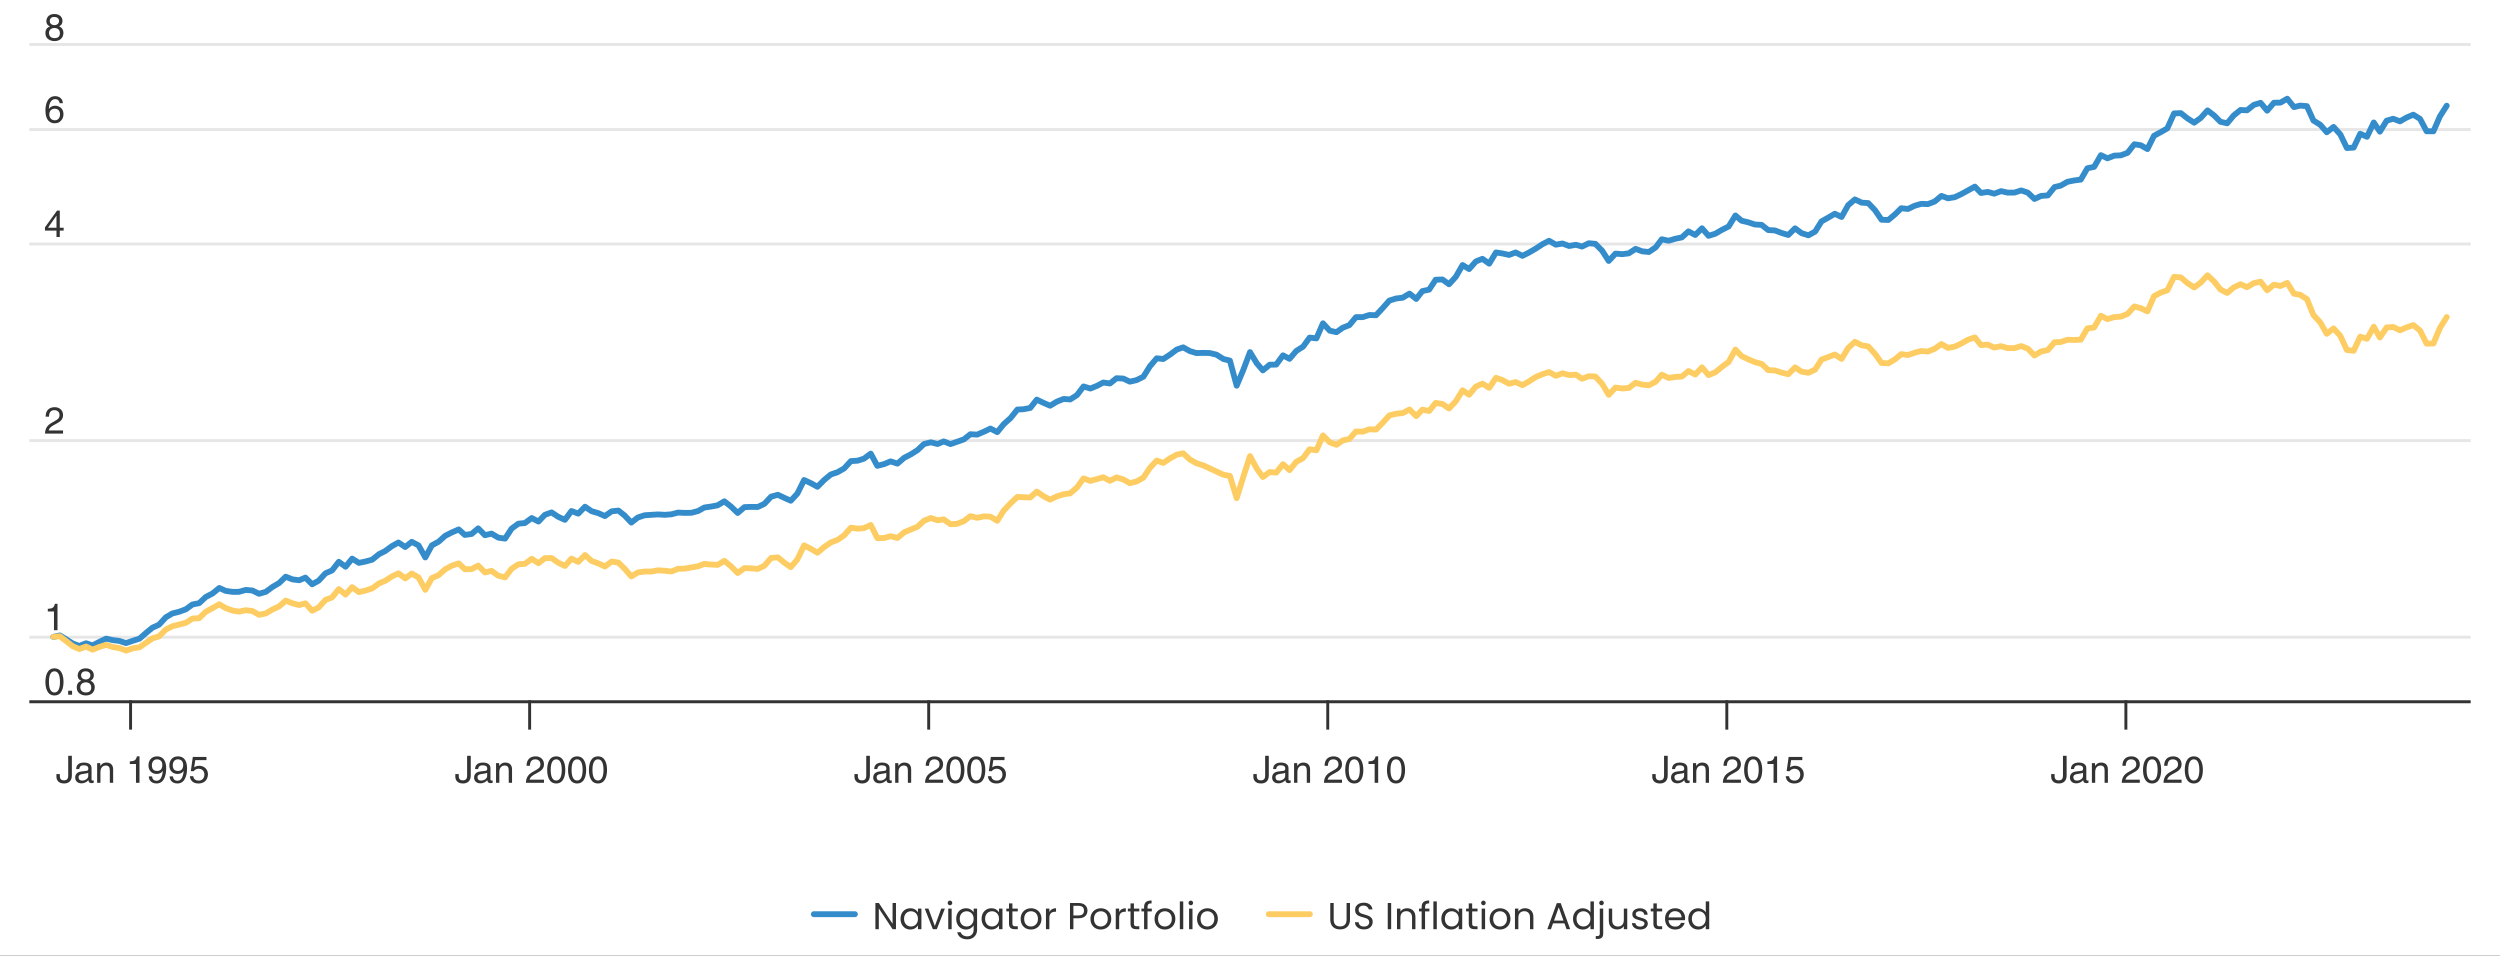 <svg width="1470" height="562" viewBox="0 0 1470 562" fill="none" xmlns="http://www.w3.org/2000/svg">
<rect x="0" y="0" width="1470" height="562" fill="#808080" stroke="none"/>
<g clip-path="url(#clip0_1108_15520)">
<path d="M1470 -42H0V561.873H1470V-42Z" fill="white"/>
<path d="M17.253 412.631H1452.75" stroke="#E6E6E6" stroke-width="1.725"/>
<path d="M17.253 374.674H1452.75" stroke="#E6E6E6" stroke-width="1.725"/>
<path d="M17.253 259.074H1452.75" stroke="#E6E6E6" stroke-width="1.725"/>
<path d="M17.253 143.477H1452.75" stroke="#E6E6E6" stroke-width="1.725"/>
<path d="M17.253 76.188H1452.75" stroke="#E6E6E6" stroke-width="1.725"/>
<path d="M17.253 26.152H1452.75" stroke="#E6E6E6" stroke-width="1.725"/>
<path d="M76.778 411.767V429.021" stroke="#333333" stroke-width="1.725"/>
<path d="M311.426 411.767V429.021" stroke="#333333" stroke-width="1.725"/>
<path d="M546.074 411.767V429.021" stroke="#333333" stroke-width="1.725"/>
<path d="M780.722 411.767V429.021" stroke="#333333" stroke-width="1.725"/>
<path d="M1015.37 411.767V429.021" stroke="#333333" stroke-width="1.725"/>
<path d="M1250.02 411.767V429.021" stroke="#333333" stroke-width="1.725"/>
<path d="M17.253 412.631H1452.75" stroke="#333333" stroke-width="1.725"/>
<mask id="mask0_1108_15520" style="mask-type:luminance" maskUnits="userSpaceOnUse" x="17" y="27" width="1436" height="385">
<path d="M1452.75 27.014H17.253V411.767H1452.75V27.014Z" fill="white"/>
</mask>
<g mask="url(#mask0_1108_15520)">
<path d="M31.327 374.48L35.18 373.636L38.777 375.831L42.759 378.379L46.613 379.813L50.595 378.238L54.448 379.502L58.431 377.431L62.413 375.523L66.266 376.374L70.248 376.873L74.102 378.141L78.084 376.785L82.066 375.512L85.663 372.337L89.645 369.067L93.499 367.338L97.481 362.999L101.334 360.724L105.316 359.721L109.298 358.244L113.152 355.446L117.134 354.644L120.988 351.027L124.97 348.967L128.952 345.727L132.677 347.431L136.659 348.012L140.513 347.994L144.495 346.88L148.349 347.207L152.331 349.136L156.313 347.994L160.166 345.168L164.148 342.799L168.002 339.099L171.984 340.687L175.966 341.18L179.563 339.629L183.545 343.562L187.399 341.42L191.381 337.106L195.234 335.441L199.217 330.339L203.199 333.24L207.052 328.483L211.034 330.963L214.888 330.172L218.87 329.092L222.852 325.852L226.449 324.046L230.431 321.139L234.285 318.99L238.267 321.656L242.12 318.595L246.102 320.697L250.084 327.772L253.938 320.67L257.92 318.506L261.774 315.063L265.756 313.036L269.738 311.313L273.335 314.546L277.317 313.962L281.17 310.679L285.152 314.7L289.006 313.768L292.988 316.136L296.97 316.702L300.824 310.836L304.806 307.922L308.66 307.543L312.642 304.608L316.624 306.674L320.349 302.732L324.331 301.29L328.185 303.865L332.167 305.661L336.02 300.475L340.003 302.012L343.985 297.956L347.838 300.571L351.82 301.738L355.674 303.448L359.656 300.65L363.638 300.222L367.235 303.074L371.217 307.276L375.071 304.286L379.053 302.979L382.906 302.725L386.888 302.477L390.87 302.716L394.724 302.418L398.706 301.387L402.56 301.587L406.542 301.524L410.524 300.456L414.121 298.429L418.103 297.854L421.956 297.125L425.938 294.768L429.792 297.826L433.774 301.622L437.756 298.186L441.61 298.055L445.592 298.102L449.446 296.256L453.428 292.023L457.41 290.941L461.007 292.654L464.989 294.425L468.842 290.233L472.824 282.261L476.678 284.042L480.66 286.22L484.642 282.2L488.496 279.007L492.478 277.654L496.331 275.462L500.314 271.127L504.296 270.885L508.021 269.686L512.003 266.737L515.857 273.91L519.839 272.891L523.692 271.288L527.674 272.604L531.656 269.185L535.51 267.204L539.492 264.688L543.346 261.038L547.328 260.082L551.31 261.078L554.907 259.547L558.889 261.11L562.742 259.773L566.724 258.37L570.578 255.329L574.56 255.552L578.542 253.842L582.396 251.988L586.378 254.09L590.232 249.364L594.214 245.813L598.196 240.81L601.793 240.631L605.775 239.874L609.628 234.986L613.61 236.892L617.464 238.558L621.446 236.155L625.428 234.572L629.282 234.876L633.264 232.323L637.117 227.231L641.099 228.462L645.082 226.854L648.678 224.923L652.66 225.478L656.514 222.401L660.496 222.587L664.35 224.423L668.332 223.498L672.314 221.512L676.168 215.348L680.15 210.683L684.003 211.095L687.985 208.492L691.967 205.526L695.693 204.237L699.675 206.454L703.528 207.601L707.51 207.492L711.364 207.591L715.346 208.565L719.328 211.099L723.182 212.032L727.164 226.789L731.018 217.624L735 207.052L738.982 213.606L742.578 217.782L746.561 214.457L750.414 214.379L754.396 208.937L758.25 210.99L762.232 206.348L766.214 203.822L770.068 198.5L774.05 198.963L777.903 190.103L781.885 194.428L785.868 195.321L789.464 192.745L793.446 191.17L797.3 186.493L801.282 186.467L805.136 185.232L809.118 185.35L813.1 181.063L816.954 176.726L820.936 175.509L824.789 175.053L828.771 172.645L832.753 175.771L836.35 171.157L840.332 170.309L844.186 164.48L848.168 164.343L852.022 167.146L856.004 162.778L859.986 155.849L863.839 158.201L867.821 153.732L871.675 152.182L875.657 155.036L879.639 148.437L883.364 149.014L887.347 149.906L891.2 148.438L895.182 150.431L899.036 148.5L903.018 146.187L907 143.577L910.854 141.576L914.836 143.87L918.689 143.174L922.671 144.655L926.654 143.936L930.25 144.982L934.232 143.028L938.086 143.392L942.068 147.418L945.922 153.443L949.904 149.13L953.886 149.448L957.74 148.96L961.722 146.339L965.575 147.779L969.557 148.174L973.539 145.459L977.136 140.689L981.118 141.562L984.972 140.423L988.954 139.579L992.808 136.051L996.79 138.166L1000.77 134.222L1004.63 138.657L1008.61 137.425L1012.46 135.167L1016.44 133.166L1020.43 126.714L1024.02 129.786L1028 130.714L1031.86 132.009L1035.84 132.227L1039.69 135.269L1043.68 135.494L1047.66 137.012L1051.51 138.166L1055.49 134.256L1059.35 137.108L1063.33 138.355L1067.31 136.163L1071.04 130.181L1075.02 127.96L1078.87 125.687L1082.85 127.575L1086.71 120.645L1090.69 117.267L1094.67 119.162L1098.53 119.416L1102.51 123.597L1106.36 129.208L1110.34 129.35L1114.33 125.987L1117.92 122.434L1121.9 122.873L1125.76 121.008L1129.74 119.855L1133.59 120.018L1137.58 118.495L1141.56 115.2L1145.41 116.594L1149.39 115.949L1153.25 114.124L1157.23 111.952L1161.21 109.735L1164.81 113.469L1168.79 112.849L1172.64 113.875L1176.63 112.38L1180.48 113.264L1184.46 113.256L1188.44 111.969L1192.3 113.236L1196.28 116.998L1200.13 115.201L1204.12 114.912L1208.1 109.981L1211.69 109.155L1215.68 106.889L1219.53 106.125L1223.51 105.597L1227.37 98.934L1231.35 98.119L1235.33 91.239L1239.18 93.083L1243.17 91.517L1247.02 91.336L1251 89.867L1254.98 84.827L1258.71 85.397L1262.69 87.646L1266.54 79.84L1270.53 77.686L1274.38 75.488L1278.36 66.679L1282.34 66.529L1286.2 69.594L1290.18 72.134L1294.03 69.346L1298.02 64.926L1302 67.957L1305.59 71.596L1309.58 72.496L1313.43 67.88L1317.41 64.666L1321.27 64.868L1325.25 61.657L1329.23 60.456L1333.08 65.078L1337.07 60.406L1340.92 60.338L1344.9 58.043L1348.88 62.983L1352.48 62.085L1356.46 62.42L1360.32 70.89L1364.3 73.335L1368.15 77.769L1372.13 74.632L1376.12 79.066L1379.97 87.027L1383.95 86.797L1387.8 78.674L1391.79 80.415L1395.77 72.019L1399.37 77.421L1403.35 70.944L1407.2 69.837L1411.18 71.354L1415.04 69.141L1419.02 67.433L1423 69.918L1426.85 77.189L1430.84 77.202L1434.69 68.404L1438.67 62.153" stroke="#358CCB" stroke-width="3.451" stroke-linecap="round" stroke-linejoin="round"/>
</g>
<mask id="mask1_1108_15520" style="mask-type:luminance" maskUnits="userSpaceOnUse" x="17" y="27" width="1436" height="385">
<path d="M1452.75 27.014H17.253V411.767H1452.75V27.014Z" fill="white"/>
</mask>
<g mask="url(#mask1_1108_15520)">
<path d="M31.327 374.483L35.18 374.096L38.777 376.862L42.759 379.978L46.613 381.639L50.595 380.178L54.448 382.007L58.431 380.387L62.413 379.153L66.266 380.452L70.248 381.063L74.102 382.554L78.084 381.198L82.066 380.593L85.663 378.084L89.645 375.367L93.499 374.189L97.481 370.18L101.334 368.234L105.316 367.231L109.298 366.191L113.152 363.721L117.134 363.463L120.988 359.738L124.97 357.569L128.952 355.306L132.677 357.55L136.659 358.992L140.513 359.616L144.495 358.823L148.349 359.256L152.331 361.505L156.313 360.683L160.166 358.386L164.148 356.546L168.002 353.162L171.984 354.75L175.966 355.769L179.563 354.742L183.545 359.094L187.399 357.161L191.381 352.742L195.234 351.286L199.217 346.392L203.199 349.605L207.052 345.263L211.034 348.158L214.888 347.263L218.87 345.976L222.852 343.047L226.449 341.55L230.431 338.953L234.285 337.113L238.267 340.087L242.12 337.231L246.102 339.538L250.084 346.818L253.938 339.92L257.92 338.164L261.774 334.721L265.756 332.592L269.738 331.276L273.335 334.712L277.317 334.636L281.17 332.564L285.152 336.585L289.006 335.653L292.988 338.523L296.97 339.489L300.824 334.421L304.806 331.805L308.66 331.525L312.642 328.591L316.624 331.152L320.349 328.197L324.331 328.127L328.185 330.8L332.167 332.791L336.02 328.479L340.003 330.404L343.985 326.348L347.838 329.831L351.82 331.287L355.674 333.093L359.656 330.198L363.638 330.823L367.235 334.341L371.217 338.924L375.071 336.596L379.053 336.043L382.906 336.071L386.888 335.353L390.87 335.592L394.724 336.046L398.706 334.452L402.56 334.369L406.542 333.645L410.524 332.955L414.121 331.587L418.103 331.949L421.956 332.152L425.938 329.795L429.792 332.946L433.774 336.928L437.756 334.047L441.61 334.194L445.592 334.518L449.446 332.671L453.428 328.069L457.41 327.724L461.007 330.72L464.989 333.492L468.842 328.936L472.824 320.692L476.678 322.655L480.66 325.015L484.642 321.63L488.496 318.978L492.478 317.446L496.331 314.801L500.314 310.284L504.296 310.857L508.021 310.558L512.003 308.682L515.857 316.389L519.839 316.345L523.692 315.272L527.674 316.323L531.656 312.992L535.51 311.364L539.492 309.725L543.346 306.162L547.328 304.593L551.31 305.94L554.907 305.37L558.889 308.235L562.742 308.018L566.724 306.443L570.578 303.488L574.56 304.483L578.542 303.625L582.396 303.8L586.378 306.239L590.232 300.165L594.214 295.936L598.196 292.202L601.793 292.36L605.775 292.525L609.628 289.053L613.61 291.786L617.464 293.782L621.446 291.873L625.428 290.617L629.282 290.1L633.264 286.639L637.117 281.298L641.099 282.778L645.082 281.679L648.678 280.64L652.66 282.709L656.514 280.714L660.496 281.918L664.35 284.077L668.332 283.11L672.314 280.817L676.168 275.113L680.15 270.805L684.003 272.207L687.985 269.492L691.967 267.354L695.693 266.55L699.675 270.209L703.528 272.366L707.51 273.658L711.364 275.432L715.346 277.282L719.328 279.148L723.182 279.849L727.164 292.91L731.018 280.514L735 268.204L738.982 275.484L742.578 280.488L746.561 277.57L750.414 277.909L754.396 272.949L758.25 276.431L762.232 271.524L766.214 269.371L770.068 264.154L774.05 264.778L777.903 256.037L781.885 260.067L785.868 261.53L789.464 258.996L793.446 258.105L797.3 253.719L801.282 253.822L805.136 252.423L809.118 252.576L813.1 248.52L816.954 244.281L820.936 243.271L824.789 242.886L828.771 240.765L832.753 244.684L836.35 240.893L840.332 241.666L844.186 236.91L848.168 237.557L852.022 240.181L856.004 235.96L859.986 229.492L863.839 232.098L867.821 227.283L871.675 225.592L875.657 228.034L879.639 222.168L883.364 223.48L887.347 225.636L891.2 224.672L895.182 226.469L899.036 224.292L903.018 221.707L907 220.024L910.854 218.767L914.836 220.996L918.689 219.507L922.671 220.537L926.654 220.311L930.25 222.721L934.232 221.203L938.086 221.393L942.068 225.716L945.922 232.141L949.904 227.894L953.886 228.414L957.74 228.119L961.722 225.067L965.575 226.166L969.557 226.547L973.539 224.452L977.136 220.299L981.118 222.244L984.972 221.656L988.954 221.394L992.808 218.177L996.79 220.227L1000.77 216.003L1004.63 220.564L1008.61 218.912L1012.46 215.749L1016.44 212.798L1020.43 205.558L1024.02 209.354L1028 211.273L1031.86 212.908L1035.84 213.976L1039.69 217.602L1043.68 217.838L1047.66 219.119L1051.51 220.012L1055.49 216.027L1059.35 218.526L1063.33 219.202L1067.31 217.285L1071.04 211.441L1075.02 209.938L1078.87 208.456L1082.85 211.018L1086.71 204.636L1090.69 200.987L1094.67 203.036L1098.53 203.691L1102.51 208.08L1106.36 213.431L1110.34 213.628L1114.33 211.236L1117.92 208.208L1121.9 208.782L1125.76 207.412L1129.74 206.401L1133.59 206.716L1137.58 205.077L1141.56 202.283L1145.41 204.559L1149.39 203.809L1153.25 201.987L1157.23 199.717L1161.21 198.408L1164.81 202.898L1168.79 202.656L1172.64 204.344L1176.63 203.543L1180.48 204.693L1184.46 204.696L1188.44 203.502L1192.3 204.963L1196.28 209.02L1200.13 206.663L1204.12 205.839L1208.1 201.226L1211.69 201.105L1215.68 199.779L1219.53 199.898L1223.51 199.725L1227.37 193.095L1231.35 192.559L1235.33 185.67L1239.18 187.646L1243.17 186.461L1247.02 186.191L1251 184.569L1254.98 180.176L1258.71 181.204L1262.69 183.088L1266.54 174.161L1270.53 172.01L1274.38 170.725L1278.36 162.759L1282.34 163.135L1286.2 166.433L1290.18 169.041L1294.03 166.152L1298.02 161.889L1302 165.629L1305.59 170.18L1309.58 172.26L1313.43 169.011L1317.41 167.131L1321.27 168.879L1325.25 166.47L1329.23 165.614L1333.08 170.689L1337.07 167.399L1340.92 168.151L1344.9 166.368L1348.88 172.708L1352.48 173.33L1356.46 175.881L1360.32 185.281L1364.3 189.558L1368.15 196.272L1372.13 193.115L1376.12 197.49L1379.97 205.809L1383.95 206.256L1387.8 197.964L1391.79 199.191L1395.77 192.126L1399.37 198.459L1403.35 192.534L1407.2 192.27L1411.18 194.207L1415.04 192.533L1419.02 191.143L1423 194.356L1426.85 202.042L1430.84 201.991L1434.69 192.856L1438.67 186.438" stroke="#FDCD63" stroke-width="3.451" stroke-linecap="round" stroke-linejoin="round"/>
</g>
<path d="M478.528 537.543H502.683" stroke="#358CCB" stroke-width="3.451" stroke-linecap="round"/>
<path d="M526.838 546.361H524.828L516.745 534.104V546.361H514.736V530.946H516.745L524.828 543.181V530.946H526.838V546.361ZM529.513 540.266C529.513 539.029 529.763 537.947 530.264 537.02C530.764 536.077 531.449 535.349 532.318 534.833C533.201 534.318 534.18 534.06 535.255 534.06C536.315 534.06 537.235 534.288 538.015 534.745C538.796 535.201 539.377 535.775 539.76 536.467V534.259H541.792V546.361H539.76V544.109C539.363 544.815 538.766 545.404 537.971 545.875C537.191 546.332 536.278 546.56 535.233 546.56C534.158 546.56 533.186 546.295 532.318 545.765C531.449 545.235 530.764 544.492 530.264 543.535C529.763 542.578 529.513 541.488 529.513 540.266ZM539.76 540.288C539.76 539.375 539.576 538.58 539.208 537.903C538.84 537.226 538.339 536.71 537.706 536.357C537.088 535.989 536.403 535.805 535.652 535.805C534.902 535.805 534.217 535.982 533.599 536.335C532.98 536.688 532.487 537.204 532.119 537.881C531.751 538.558 531.567 539.353 531.567 540.266C531.567 541.194 531.751 542.003 532.119 542.695C532.487 543.373 532.98 543.895 533.599 544.263C534.217 544.617 534.902 544.793 535.652 544.793C536.403 544.793 537.088 544.617 537.706 544.263C538.339 543.895 538.84 543.373 539.208 542.695C539.576 542.003 539.76 541.201 539.76 540.288ZM549.693 544.506L553.448 534.259H555.59L550.842 546.361H548.501L543.753 534.259H545.917L549.693 544.506ZM558.605 532.293C558.223 532.293 557.899 532.161 557.634 531.896C557.369 531.631 557.236 531.307 557.236 530.924C557.236 530.541 557.369 530.218 557.634 529.953C557.899 529.688 558.223 529.555 558.605 529.555C558.974 529.555 559.283 529.688 559.533 529.953C559.798 530.218 559.931 530.541 559.931 530.924C559.931 531.307 559.798 531.631 559.533 531.896C559.283 532.161 558.974 532.293 558.605 532.293ZM559.577 534.259V546.361H557.568V534.259H559.577ZM567.993 534.06C569.039 534.06 569.952 534.288 570.732 534.745C571.527 535.201 572.116 535.775 572.499 536.467V534.259H574.531V546.626C574.531 547.731 574.295 548.71 573.824 549.564C573.353 550.432 572.675 551.109 571.792 551.595C570.923 552.081 569.907 552.324 568.744 552.324C567.154 552.324 565.829 551.949 564.769 551.198C563.709 550.447 563.083 549.424 562.892 548.128H564.88C565.1 548.864 565.557 549.453 566.249 549.895C566.941 550.351 567.773 550.579 568.744 550.579C569.849 550.579 570.747 550.233 571.439 549.541C572.145 548.85 572.499 547.878 572.499 546.626V544.087C572.101 544.793 571.512 545.382 570.732 545.853C569.952 546.325 569.039 546.56 567.993 546.56C566.919 546.56 565.94 546.295 565.056 545.765C564.188 545.235 563.503 544.492 563.002 543.535C562.502 542.578 562.252 541.488 562.252 540.266C562.252 539.029 562.502 537.947 563.002 537.02C563.503 536.077 564.188 535.349 565.056 534.833C565.94 534.318 566.919 534.06 567.993 534.06ZM572.499 540.288C572.499 539.375 572.315 538.58 571.947 537.903C571.579 537.226 571.078 536.71 570.445 536.357C569.826 535.989 569.142 535.805 568.391 535.805C567.64 535.805 566.956 535.982 566.337 536.335C565.719 536.688 565.226 537.204 564.857 537.881C564.489 538.558 564.305 539.353 564.305 540.266C564.305 541.194 564.489 542.003 564.857 542.695C565.226 543.373 565.719 543.895 566.337 544.263C566.956 544.617 567.64 544.793 568.391 544.793C569.142 544.793 569.826 544.617 570.445 544.263C571.078 543.895 571.579 543.373 571.947 542.695C572.315 542.003 572.499 541.201 572.499 540.288ZM577.176 540.266C577.176 539.029 577.426 537.947 577.927 537.02C578.427 536.077 579.112 535.349 579.981 534.833C580.864 534.318 581.843 534.06 582.918 534.06C583.978 534.06 584.898 534.288 585.678 534.745C586.459 535.201 587.04 535.775 587.423 536.467V534.259H589.455V546.361H587.423V544.109C587.026 544.815 586.429 545.404 585.634 545.875C584.854 546.332 583.941 546.56 582.896 546.56C581.821 546.56 580.849 546.295 579.981 545.765C579.112 545.235 578.427 544.492 577.927 543.535C577.426 542.578 577.176 541.488 577.176 540.266ZM587.423 540.288C587.423 539.375 587.239 538.58 586.871 537.903C586.503 537.226 586.002 536.71 585.369 536.357C584.751 535.989 584.066 535.805 583.315 535.805C582.564 535.805 581.88 535.982 581.261 536.335C580.643 536.688 580.15 537.204 579.782 537.881C579.414 538.558 579.23 539.353 579.23 540.266C579.23 541.194 579.414 542.003 579.782 542.695C580.15 543.373 580.643 543.895 581.261 544.263C581.88 544.617 582.564 544.793 583.315 544.793C584.066 544.793 584.751 544.617 585.369 544.263C586.002 543.895 586.503 543.373 586.871 542.695C587.239 542.003 587.423 541.201 587.423 540.288ZM595.302 535.915V543.049C595.302 543.638 595.428 544.057 595.678 544.307C595.928 544.543 596.362 544.661 596.981 544.661H598.46V546.361H596.65C595.531 546.361 594.691 546.104 594.132 545.588C593.572 545.073 593.293 544.226 593.293 543.049V535.915H591.725V534.259H593.293V531.211H595.302V534.259H598.46V535.915H595.302ZM606.174 546.56C605.04 546.56 604.009 546.302 603.082 545.787C602.169 545.272 601.448 544.543 600.918 543.601C600.402 542.644 600.145 541.54 600.145 540.288C600.145 539.051 600.41 537.962 600.94 537.02C601.484 536.063 602.221 535.334 603.148 534.833C604.076 534.318 605.114 534.06 606.262 534.06C607.41 534.06 608.448 534.318 609.376 534.833C610.303 535.334 611.032 536.055 611.562 536.997C612.107 537.94 612.379 539.037 612.379 540.288C612.379 541.54 612.1 542.644 611.54 543.601C610.995 544.543 610.252 545.272 609.31 545.787C608.367 546.302 607.322 546.56 606.174 546.56ZM606.174 544.793C606.895 544.793 607.572 544.624 608.205 544.285C608.838 543.947 609.346 543.439 609.729 542.762C610.127 542.084 610.326 541.26 610.326 540.288C610.326 539.316 610.134 538.492 609.751 537.815C609.369 537.137 608.868 536.637 608.25 536.313C607.631 535.974 606.961 535.805 606.24 535.805C605.504 535.805 604.826 535.974 604.208 536.313C603.604 536.637 603.119 537.137 602.751 537.815C602.382 538.492 602.198 539.316 602.198 540.288C602.198 541.275 602.375 542.106 602.728 542.784C603.097 543.461 603.582 543.969 604.186 544.307C604.79 544.631 605.452 544.793 606.174 544.793ZM617.031 536.225C617.385 535.533 617.885 534.995 618.533 534.612C619.196 534.23 619.998 534.038 620.94 534.038V536.114H620.41C618.158 536.114 617.031 537.336 617.031 539.78V546.361H615.022V534.259H617.031V536.225ZM639.439 535.474C639.439 536.755 638.998 537.822 638.114 538.676C637.246 539.515 635.913 539.935 634.117 539.935H631.158V546.361H629.148V530.968H634.117C635.854 530.968 637.172 531.388 638.07 532.227C638.983 533.066 639.439 534.149 639.439 535.474ZM634.117 538.278C635.236 538.278 636.061 538.035 636.591 537.55C637.121 537.064 637.386 536.372 637.386 535.474C637.386 533.574 636.296 532.625 634.117 532.625H631.158V538.278H634.117ZM647.215 546.56C646.082 546.56 645.051 546.302 644.124 545.787C643.211 545.272 642.489 544.543 641.959 543.601C641.444 542.644 641.186 541.54 641.186 540.288C641.186 539.051 641.451 537.962 641.981 537.02C642.526 536.063 643.262 535.334 644.19 534.833C645.117 534.318 646.155 534.06 647.304 534.06C648.452 534.06 649.49 534.318 650.418 534.833C651.345 535.334 652.074 536.055 652.604 536.997C653.149 537.94 653.421 539.037 653.421 540.288C653.421 541.54 653.141 542.644 652.582 543.601C652.037 544.543 651.294 545.272 650.351 545.787C649.409 546.302 648.364 546.56 647.215 546.56ZM647.215 544.793C647.937 544.793 648.614 544.624 649.247 544.285C649.88 543.947 650.388 543.439 650.771 542.762C651.169 542.084 651.367 541.26 651.367 540.288C651.367 539.316 651.176 538.492 650.793 537.815C650.41 537.137 649.91 536.637 649.291 536.313C648.673 535.974 648.003 535.805 647.282 535.805C646.546 535.805 645.868 535.974 645.25 536.313C644.646 536.637 644.16 537.137 643.792 537.815C643.424 538.492 643.24 539.316 643.24 540.288C643.24 541.275 643.417 542.106 643.77 542.784C644.138 543.461 644.624 543.969 645.228 544.307C645.831 544.631 646.494 544.793 647.215 544.793ZM658.073 536.225C658.427 535.533 658.927 534.995 659.575 534.612C660.238 534.23 661.04 534.038 661.982 534.038V536.114H661.452C659.2 536.114 658.073 537.336 658.073 539.78V546.361H656.064V534.259H658.073V536.225ZM666.754 535.915V543.049C666.754 543.638 666.879 544.057 667.129 544.307C667.379 544.543 667.814 544.661 668.432 544.661H669.912V546.361H668.101C666.982 546.361 666.143 546.104 665.583 545.588C665.024 545.073 664.744 544.226 664.744 543.049V535.915H663.176V534.259H664.744V531.211H666.754V534.259H669.912V535.915H666.754ZM677.271 535.915H674.732V546.361H672.722V535.915H671.154V534.259H672.722V533.398C672.722 532.043 673.068 531.057 673.76 530.438C674.467 529.805 675.593 529.489 677.139 529.489V531.167C676.256 531.167 675.63 531.344 675.262 531.697C674.908 532.036 674.732 532.603 674.732 533.398V534.259H677.271V535.915ZM684.893 546.56C683.759 546.56 682.729 546.302 681.801 545.787C680.888 545.272 680.167 544.543 679.637 543.601C679.121 542.644 678.864 541.54 678.864 540.288C678.864 539.051 679.129 537.962 679.659 537.02C680.204 536.063 680.94 535.334 681.867 534.833C682.795 534.318 683.833 534.06 684.981 534.06C686.13 534.06 687.168 534.318 688.095 534.833C689.023 535.334 689.751 536.055 690.281 536.997C690.826 537.94 691.099 539.037 691.099 540.288C691.099 541.54 690.819 542.644 690.259 543.601C689.715 544.543 688.971 545.272 688.029 545.787C687.087 546.302 686.041 546.56 684.893 546.56ZM684.893 544.793C685.614 544.793 686.292 544.624 686.925 544.285C687.558 543.947 688.066 543.439 688.448 542.762C688.846 542.084 689.045 541.26 689.045 540.288C689.045 539.316 688.853 538.492 688.471 537.815C688.088 537.137 687.587 536.637 686.969 536.313C686.35 535.974 685.681 535.805 684.959 535.805C684.223 535.805 683.546 535.974 682.927 536.313C682.324 536.637 681.838 537.137 681.47 537.815C681.102 538.492 680.918 539.316 680.918 540.288C680.918 541.275 681.094 542.106 681.448 542.784C681.816 543.461 682.302 543.969 682.905 544.307C683.509 544.631 684.171 544.793 684.893 544.793ZM695.751 530.019V546.361H693.741V530.019H695.751ZM700.214 532.293C699.831 532.293 699.507 532.161 699.242 531.896C698.977 531.631 698.845 531.307 698.845 530.924C698.845 530.541 698.977 530.218 699.242 529.953C699.507 529.688 699.831 529.555 700.214 529.555C700.582 529.555 700.891 529.688 701.141 529.953C701.406 530.218 701.539 530.541 701.539 530.924C701.539 531.307 701.406 531.631 701.141 531.896C700.891 532.161 700.582 532.293 700.214 532.293ZM701.185 534.259V546.361H699.176V534.259H701.185ZM709.889 546.56C708.755 546.56 707.725 546.302 706.797 545.787C705.884 545.272 705.163 544.543 704.633 543.601C704.117 542.644 703.86 541.54 703.86 540.288C703.86 539.051 704.125 537.962 704.655 537.02C705.2 536.063 705.936 535.334 706.863 534.833C707.791 534.318 708.829 534.06 709.977 534.06C711.126 534.06 712.164 534.318 713.091 534.833C714.019 535.334 714.747 536.055 715.277 536.997C715.822 537.94 716.095 539.037 716.095 540.288C716.095 541.54 715.815 542.644 715.255 543.601C714.711 544.543 713.967 545.272 713.025 545.787C712.083 546.302 711.037 546.56 709.889 546.56ZM709.889 544.793C710.61 544.793 711.288 544.624 711.921 544.285C712.554 543.947 713.062 543.439 713.444 542.762C713.842 542.084 714.041 541.26 714.041 540.288C714.041 539.316 713.849 538.492 713.467 537.815C713.084 537.137 712.583 536.637 711.965 536.313C711.346 535.974 710.677 535.805 709.955 535.805C709.219 535.805 708.542 535.974 707.923 536.313C707.32 536.637 706.834 537.137 706.466 537.815C706.098 538.492 705.914 539.316 705.914 540.288C705.914 541.275 706.09 542.106 706.444 542.784C706.812 543.461 707.298 543.969 707.901 544.307C708.505 544.631 709.167 544.793 709.889 544.793Z" fill="#333333"/>
<path d="M746.035 537.543H770.19" stroke="#FDCD63" stroke-width="3.451" stroke-linecap="round"/>
<path d="M784.208 530.968V540.708C784.208 542.077 784.539 543.093 785.202 543.755C785.879 544.418 786.814 544.749 788.007 544.749C789.184 544.749 790.105 544.418 790.767 543.755C791.444 543.093 791.783 542.077 791.783 540.708V530.968H793.793V540.686C793.793 541.967 793.535 543.049 793.02 543.932C792.504 544.801 791.805 545.449 790.922 545.875C790.053 546.302 789.074 546.516 787.984 546.516C786.895 546.516 785.909 546.302 785.025 545.875C784.156 545.449 783.465 544.801 782.949 543.932C782.449 543.049 782.198 541.967 782.198 540.686V530.968H784.208ZM802.026 546.516C801.01 546.516 800.097 546.339 799.287 545.986C798.492 545.618 797.867 545.117 797.41 544.484C796.954 543.836 796.718 543.093 796.704 542.254H798.846C798.919 542.975 799.214 543.586 799.729 544.087C800.259 544.572 801.025 544.815 802.026 544.815C802.983 544.815 803.734 544.58 804.279 544.109C804.838 543.623 805.118 543.004 805.118 542.254C805.118 541.665 804.956 541.186 804.632 540.818C804.308 540.45 803.903 540.17 803.417 539.979C802.931 539.788 802.276 539.581 801.452 539.361C800.436 539.096 799.619 538.831 799 538.565C798.397 538.3 797.874 537.888 797.432 537.329C797.005 536.755 796.792 535.989 796.792 535.032C796.792 534.193 797.005 533.449 797.432 532.801C797.859 532.154 798.456 531.653 799.221 531.3C800.001 530.946 800.892 530.77 801.893 530.77C803.336 530.77 804.514 531.13 805.427 531.852C806.354 532.573 806.877 533.53 806.995 534.723H804.786C804.713 534.134 804.404 533.619 803.859 533.177C803.314 532.72 802.593 532.492 801.695 532.492C800.855 532.492 800.171 532.713 799.641 533.155C799.111 533.582 798.846 534.185 798.846 534.966C798.846 535.525 799 535.982 799.31 536.335C799.633 536.688 800.024 536.961 800.48 537.152C800.951 537.329 801.606 537.535 802.446 537.77C803.461 538.05 804.279 538.33 804.897 538.61C805.515 538.875 806.045 539.294 806.487 539.868C806.929 540.428 807.15 541.194 807.15 542.165C807.15 542.916 806.951 543.623 806.553 544.285C806.156 544.948 805.567 545.485 804.786 545.898C804.006 546.31 803.086 546.516 802.026 546.516ZM818.004 530.968V546.361H815.995V530.968H818.004ZM827.326 534.038C828.798 534.038 829.991 534.487 830.904 535.385C831.817 536.269 832.273 537.55 832.273 539.228V546.361H830.285V539.515C830.285 538.308 829.984 537.388 829.38 536.755C828.776 536.107 827.952 535.783 826.907 535.783C825.846 535.783 825 536.114 824.367 536.777C823.748 537.439 823.439 538.404 823.439 539.67V546.361H821.43V534.259H823.439V535.982C823.837 535.363 824.374 534.885 825.051 534.546C825.743 534.207 826.502 534.038 827.326 534.038ZM840.481 535.915H837.941V546.361H835.931V535.915H834.363V534.259H835.931V533.398C835.931 532.043 836.277 531.057 836.969 530.438C837.676 529.805 838.802 529.489 840.348 529.489V531.167C839.465 531.167 838.839 531.344 838.471 531.697C838.118 532.036 837.941 532.603 837.941 533.398V534.259H840.481V535.915ZM844.834 530.019V546.361H842.824V530.019H844.834ZM847.508 540.266C847.508 539.029 847.758 537.947 848.259 537.02C848.759 536.077 849.444 535.349 850.313 534.833C851.196 534.318 852.175 534.06 853.25 534.06C854.31 534.06 855.23 534.288 856.01 534.745C856.791 535.201 857.372 535.775 857.755 536.467V534.259H859.787V546.361H857.755V544.109C857.358 544.815 856.761 545.404 855.966 545.875C855.186 546.332 854.273 546.56 853.228 546.56C852.153 546.56 851.181 546.295 850.313 545.765C849.444 545.235 848.759 544.492 848.259 543.535C847.758 542.578 847.508 541.488 847.508 540.266ZM857.755 540.288C857.755 539.375 857.571 538.58 857.203 537.903C856.835 537.226 856.334 536.71 855.701 536.357C855.083 535.989 854.398 535.805 853.647 535.805C852.897 535.805 852.212 535.982 851.594 536.335C850.975 536.688 850.482 537.204 850.114 537.881C849.746 538.558 849.562 539.353 849.562 540.266C849.562 541.194 849.746 542.003 850.114 542.695C850.482 543.373 850.975 543.895 851.594 544.263C852.212 544.617 852.897 544.793 853.647 544.793C854.398 544.793 855.083 544.617 855.701 544.263C856.334 543.895 856.835 543.373 857.203 542.695C857.571 542.003 857.755 541.201 857.755 540.288ZM865.634 535.915V543.049C865.634 543.638 865.76 544.057 866.01 544.307C866.26 544.543 866.695 544.661 867.313 544.661H868.793V546.361H866.982C865.863 546.361 865.023 546.104 864.464 545.588C863.905 545.073 863.625 544.226 863.625 543.049V535.915H862.057V534.259H863.625V531.211H865.634V534.259H868.793V535.915H865.634ZM872.266 532.293C871.883 532.293 871.559 532.161 871.294 531.896C871.029 531.631 870.896 531.307 870.896 530.924C870.896 530.541 871.029 530.218 871.294 529.953C871.559 529.688 871.883 529.555 872.266 529.555C872.634 529.555 872.943 529.688 873.193 529.953C873.458 530.218 873.591 530.541 873.591 530.924C873.591 531.307 873.458 531.631 873.193 531.896C872.943 532.161 872.634 532.293 872.266 532.293ZM873.237 534.259V546.361H871.228V534.259H873.237ZM881.941 546.56C880.807 546.56 879.776 546.302 878.849 545.787C877.936 545.272 877.215 544.543 876.684 543.601C876.169 542.644 875.912 541.54 875.912 540.288C875.912 539.051 876.177 537.962 876.707 537.02C877.251 536.063 877.987 535.334 878.915 534.833C879.843 534.318 880.881 534.06 882.029 534.06C883.177 534.06 884.215 534.318 885.143 534.833C886.07 535.334 886.799 536.055 887.329 536.997C887.874 537.94 888.146 539.037 888.146 540.288C888.146 541.54 887.867 542.644 887.307 543.601C886.762 544.543 886.019 545.272 885.077 545.787C884.134 546.302 883.089 546.56 881.941 546.56ZM881.941 544.793C882.662 544.793 883.339 544.624 883.972 544.285C884.605 543.947 885.113 543.439 885.496 542.762C885.894 542.084 886.092 541.26 886.092 540.288C886.092 539.316 885.901 538.492 885.518 537.815C885.135 537.137 884.635 536.637 884.017 536.313C883.398 535.974 882.728 535.805 882.007 535.805C881.271 535.805 880.593 535.974 879.975 536.313C879.371 536.637 878.886 537.137 878.517 537.815C878.149 538.492 877.965 539.316 877.965 540.288C877.965 541.275 878.142 542.106 878.495 542.784C878.863 543.461 879.349 543.969 879.953 544.307C880.557 544.631 881.219 544.793 881.941 544.793ZM896.685 534.038C898.158 534.038 899.35 534.487 900.263 535.385C901.176 536.269 901.632 537.55 901.632 539.228V546.361H899.645V539.515C899.645 538.308 899.343 537.388 898.739 536.755C898.135 536.107 897.311 535.783 896.266 535.783C895.206 535.783 894.359 536.114 893.726 536.777C893.108 537.439 892.798 538.404 892.798 539.67V546.361H890.789V534.259H892.798V535.982C893.196 535.363 893.733 534.885 894.411 534.546C895.103 534.207 895.861 534.038 896.685 534.038ZM919.902 542.938H913.188L911.951 546.361H909.831L915.396 531.057H917.715L923.258 546.361H921.138L919.902 542.938ZM919.327 541.304L916.545 533.53L913.762 541.304H919.327ZM924.933 540.266C924.933 539.029 925.183 537.947 925.684 537.02C926.185 536.077 926.869 535.349 927.738 534.833C928.621 534.318 929.608 534.06 930.697 534.06C931.639 534.06 932.515 534.281 933.325 534.723C934.135 535.15 934.753 535.717 935.18 536.423V530.019H937.212V546.361H935.18V544.087C934.783 544.808 934.194 545.404 933.414 545.875C932.633 546.332 931.72 546.56 930.675 546.56C929.6 546.56 928.621 546.295 927.738 545.765C926.869 545.235 926.185 544.492 925.684 543.535C925.183 542.578 924.933 541.488 924.933 540.266ZM935.18 540.288C935.18 539.375 934.996 538.58 934.628 537.903C934.26 537.226 933.76 536.71 933.126 536.357C932.508 535.989 931.823 535.805 931.073 535.805C930.322 535.805 929.637 535.982 929.019 536.335C928.4 536.688 927.907 537.204 927.539 537.881C927.171 538.558 926.987 539.353 926.987 540.266C926.987 541.194 927.171 542.003 927.539 542.695C927.907 543.373 928.4 543.895 929.019 544.263C929.637 544.617 930.322 544.793 931.073 544.793C931.823 544.793 932.508 544.617 933.126 544.263C933.76 543.895 934.26 543.373 934.628 542.695C934.996 542.003 935.18 541.201 935.18 540.288ZM941.69 532.293C941.308 532.293 940.984 532.161 940.719 531.896C940.468 531.631 940.343 531.307 940.343 530.924C940.343 530.541 940.468 530.218 940.719 529.953C940.984 529.688 941.308 529.555 941.69 529.555C942.073 529.555 942.39 529.688 942.64 529.953C942.905 530.218 943.038 530.541 943.038 530.924C943.038 531.307 942.905 531.631 942.64 531.896C942.39 532.161 942.073 532.293 941.69 532.293ZM942.684 548.989C942.684 550.064 942.412 550.852 941.867 551.352C941.322 551.853 940.527 552.103 939.482 552.103H938.311V550.403H939.151C939.71 550.403 940.1 550.292 940.321 550.072C940.557 549.851 940.675 549.475 940.675 548.945V534.259H942.684V548.989ZM956.819 534.259V546.361H954.81V544.572C954.427 545.191 953.889 545.677 953.197 546.03C952.52 546.369 951.769 546.538 950.945 546.538C950.003 546.538 949.156 546.347 948.405 545.964C947.654 545.566 947.058 544.977 946.616 544.197C946.189 543.417 945.976 542.467 945.976 541.348V534.259H947.963V541.083C947.963 542.276 948.265 543.196 948.869 543.844C949.473 544.477 950.297 544.793 951.342 544.793C952.417 544.793 953.264 544.462 953.882 543.8C954.5 543.137 954.81 542.173 954.81 540.906V534.259H956.819ZM964.497 546.56C963.569 546.56 962.738 546.405 962.001 546.096C961.265 545.772 960.684 545.331 960.257 544.771C959.83 544.197 959.594 543.542 959.55 542.806H961.626C961.685 543.409 961.965 543.903 962.465 544.285C962.981 544.668 963.65 544.86 964.475 544.86C965.24 544.86 965.844 544.69 966.286 544.352C966.728 544.013 966.948 543.586 966.948 543.071C966.948 542.541 966.713 542.151 966.242 541.9C965.771 541.635 965.042 541.378 964.055 541.127C963.157 540.892 962.421 540.656 961.847 540.421C961.287 540.17 960.801 539.81 960.389 539.338C959.992 538.853 959.793 538.22 959.793 537.439C959.793 536.821 959.977 536.254 960.345 535.739C960.713 535.223 961.236 534.818 961.913 534.524C962.59 534.215 963.363 534.06 964.232 534.06C965.572 534.06 966.654 534.399 967.478 535.076C968.303 535.753 968.745 536.681 968.803 537.859H966.794C966.75 537.226 966.492 536.718 966.021 536.335C965.564 535.952 964.946 535.761 964.166 535.761C963.444 535.761 962.87 535.915 962.443 536.225C962.016 536.534 961.803 536.939 961.803 537.439C961.803 537.837 961.928 538.168 962.178 538.433C962.443 538.683 962.767 538.889 963.15 539.051C963.547 539.199 964.092 539.368 964.784 539.559C965.653 539.795 966.359 540.03 966.904 540.266C967.449 540.487 967.913 540.825 968.296 541.282C968.693 541.738 968.899 542.335 968.914 543.071C968.914 543.733 968.73 544.33 968.362 544.86C967.994 545.39 967.471 545.809 966.794 546.118C966.131 546.413 965.366 546.56 964.497 546.56ZM974.202 535.915V543.049C974.202 543.638 974.327 544.057 974.578 544.307C974.828 544.543 975.262 544.661 975.881 544.661H977.36V546.361H975.549C974.43 546.361 973.591 546.104 973.032 545.588C972.472 545.073 972.193 544.226 972.193 543.049V535.915H970.625V534.259H972.193V531.211H974.202V534.259H977.36V535.915H974.202ZM990.838 539.846C990.838 540.229 990.815 540.634 990.771 541.061H981.098C981.172 542.254 981.577 543.189 982.313 543.866C983.064 544.528 983.969 544.86 985.029 544.86C985.898 544.86 986.619 544.661 987.194 544.263C987.783 543.851 988.195 543.306 988.43 542.629H990.595C990.271 543.792 989.623 544.742 988.651 545.478C987.679 546.199 986.472 546.56 985.029 546.56C983.881 546.56 982.85 546.302 981.938 545.787C981.039 545.272 980.333 544.543 979.817 543.601C979.302 542.644 979.044 541.54 979.044 540.288C979.044 539.037 979.295 537.94 979.795 536.997C980.296 536.055 980.995 535.334 981.893 534.833C982.806 534.318 983.852 534.06 985.029 534.06C986.178 534.06 987.194 534.311 988.077 534.811C988.96 535.312 989.638 536.004 990.109 536.887C990.595 537.756 990.838 538.742 990.838 539.846ZM988.762 539.427C988.762 538.661 988.592 538.006 988.254 537.461C987.915 536.902 987.451 536.482 986.862 536.202C986.288 535.908 985.648 535.761 984.941 535.761C983.925 535.761 983.056 536.085 982.335 536.732C981.628 537.38 981.223 538.278 981.12 539.427H988.762ZM992.739 540.266C992.739 539.029 992.99 537.947 993.49 537.02C993.991 536.077 994.676 535.349 995.544 534.833C996.428 534.318 997.414 534.06 998.503 534.06C999.446 534.06 1000.32 534.281 1001.13 534.723C1001.94 535.15 1002.56 535.717 1002.99 536.423V530.019H1005.02V546.361H1002.99V544.087C1002.59 544.808 1002 545.404 1001.22 545.875C1000.44 546.332 999.527 546.56 998.481 546.56C997.407 546.56 996.428 546.295 995.544 545.765C994.676 545.235 993.991 544.492 993.49 543.535C992.99 542.578 992.739 541.488 992.739 540.266ZM1002.99 540.288C1002.99 539.375 1002.8 538.58 1002.43 537.903C1002.07 537.226 1001.57 536.71 1000.93 536.357C1000.31 535.989 999.63 535.805 998.879 535.805C998.128 535.805 997.443 535.982 996.825 536.335C996.207 536.688 995.713 537.204 995.345 537.881C994.977 538.558 994.793 539.353 994.793 540.266C994.793 541.194 994.977 542.003 995.345 542.695C995.713 543.373 996.207 543.895 996.825 544.263C997.443 544.617 998.128 544.793 998.879 544.793C999.63 544.793 1000.31 544.617 1000.93 544.263C1001.57 543.895 1002.07 543.373 1002.43 542.695C1002.8 542.003 1002.99 541.201 1002.99 540.288Z" fill="#333333"/>
<path d="M33.173 455.166H35.183V456.27C35.183 458.17 36.088 458.854 37.568 458.854C39.556 458.854 40.108 457.662 40.108 456.116V444.411H42.25V455.983C42.25 459.693 39.821 460.687 37.678 460.687C33.99 460.687 33.173 458.214 33.173 456.734V455.166ZM46.567 452.229H44.778C44.866 449.468 46.699 448.386 49.548 448.386C50.476 448.386 53.833 448.651 53.833 451.61V458.258C53.833 458.744 54.075 458.943 54.473 458.943C54.65 458.943 54.893 458.898 55.114 458.854V460.268C54.782 460.356 54.495 460.488 54.053 460.488C52.331 460.488 52.066 459.605 52 458.722C51.249 459.539 50.078 460.599 47.826 460.599C45.706 460.599 44.204 459.252 44.204 457.264C44.204 456.292 44.491 454.04 47.715 453.642L50.917 453.245C51.381 453.201 51.933 453.024 51.933 451.875C51.933 450.661 51.05 449.998 49.217 449.998C47.008 449.998 46.699 451.345 46.567 452.229ZM51.889 456.27V454.371C51.58 454.614 51.094 454.791 48.687 455.1C47.737 455.232 46.213 455.519 46.213 456.977C46.213 458.236 46.854 458.987 48.311 458.987C50.122 458.987 51.889 457.816 51.889 456.27ZM66.524 452.405V460.268H64.58V453.156C64.58 451.147 64.006 450.131 62.107 450.131C61.003 450.131 59.059 450.837 59.059 453.973V460.268H57.116V448.717H58.949V450.352H58.993C59.413 449.733 60.495 448.386 62.482 448.386C64.271 448.386 66.524 449.115 66.524 452.405ZM82.027 444.742V460.268H79.951V449.247H76.329V447.701C78.847 447.525 79.885 447.282 80.503 444.742H82.027ZM92.178 455.078C89.307 455.078 87.297 453.156 87.297 450.065C87.297 447.238 89.02 444.742 92.289 444.742C97.236 444.742 97.721 449.424 97.721 451.942C97.721 453.598 97.434 460.687 92.09 460.687C88.446 460.687 87.474 458.037 87.474 456.535H89.418C89.528 458.103 90.456 459.075 92.046 459.075C94.166 459.075 95.292 457.286 95.778 453.267L95.734 453.223C95.16 454.415 93.614 455.078 92.178 455.078ZM92.465 453.333C93.481 453.333 95.447 452.869 95.447 449.8C95.447 448.033 94.541 446.487 92.311 446.487C90.5 446.487 89.307 447.9 89.307 449.976C89.307 452.958 91.162 453.333 92.465 453.333ZM104.45 455.078C101.579 455.078 99.569 453.156 99.569 450.065C99.569 447.238 101.292 444.742 104.56 444.742C109.507 444.742 109.993 449.424 109.993 451.942C109.993 453.598 109.706 460.687 104.361 460.687C100.717 460.687 99.746 458.037 99.746 456.535H101.689C101.8 458.103 102.727 459.075 104.317 459.075C106.437 459.075 107.564 457.286 108.05 453.267L108.005 453.223C107.431 454.415 105.885 455.078 104.45 455.078ZM104.737 453.333C105.753 453.333 107.718 452.869 107.718 449.8C107.718 448.033 106.813 446.487 104.582 446.487C102.771 446.487 101.579 447.9 101.579 449.976C101.579 452.958 103.434 453.333 104.737 453.333ZM114.822 446.973L114.16 451.235C114.822 450.727 115.772 450.263 117.163 450.263C119.681 450.263 122.265 452.03 122.265 455.232C122.265 456.955 121.492 460.687 116.633 460.687C114.601 460.687 111.995 459.87 111.62 456.403H113.629C113.828 458.214 115.175 459.009 116.92 459.009C118.93 459.009 120.189 457.397 120.189 455.453C120.189 453.223 118.665 452.008 116.743 452.008C115.617 452.008 114.601 452.538 113.872 453.488L112.194 453.399L113.364 445.073H121.403V446.973H114.822Z" fill="#333333"/>
<path d="M267.731 455.166H269.741V456.271C269.741 458.17 270.646 458.854 272.126 458.854C274.113 458.854 274.665 457.662 274.665 456.116V444.411H276.808V455.983C276.808 459.694 274.378 460.687 272.236 460.687C268.548 460.687 267.731 458.214 267.731 456.734V455.166ZM281.124 452.229H279.336C279.424 449.468 281.257 448.386 284.106 448.386C285.033 448.386 288.39 448.651 288.39 451.611V458.258C288.39 458.744 288.633 458.943 289.031 458.943C289.207 458.943 289.45 458.899 289.671 458.854V460.268C289.34 460.356 289.053 460.489 288.611 460.489C286.888 460.489 286.623 459.605 286.557 458.722C285.806 459.539 284.636 460.599 282.383 460.599C280.263 460.599 278.761 459.252 278.761 457.264C278.761 456.293 279.048 454.04 282.273 453.642L285.475 453.245C285.939 453.201 286.491 453.024 286.491 451.876C286.491 450.661 285.608 449.999 283.775 449.999C281.566 449.999 281.257 451.346 281.124 452.229ZM286.447 456.271V454.371C286.138 454.614 285.652 454.791 283.244 455.1C282.295 455.233 280.771 455.52 280.771 456.977C280.771 458.236 281.411 458.987 282.869 458.987C284.68 458.987 286.447 457.816 286.447 456.271ZM301.081 452.406V460.268H299.138V453.157C299.138 451.147 298.564 450.131 296.664 450.131C295.56 450.131 293.617 450.838 293.617 453.974V460.268H291.673V448.718H293.506V450.352H293.551C293.97 449.734 295.052 448.386 297.04 448.386C298.829 448.386 301.081 449.115 301.081 452.406ZM311.571 450.308H309.628C309.628 445.25 313.316 444.742 314.994 444.742C317.689 444.742 319.853 446.487 319.853 449.38C319.853 452.163 318.02 453.333 315.701 454.57L314.089 455.453C311.969 456.624 311.505 457.839 311.417 458.435H319.853V460.268H309.23C309.341 457.043 310.798 455.321 312.874 454.106L314.928 452.914C316.584 451.964 317.777 451.324 317.777 449.292C317.777 448.055 316.982 446.487 314.707 446.487C311.77 446.487 311.637 449.226 311.571 450.308ZM330.313 452.715C330.313 448.828 329.298 446.487 327.067 446.487C324.837 446.487 323.821 448.828 323.821 452.715C323.821 456.602 324.837 458.943 327.067 458.943C329.298 458.943 330.313 456.602 330.313 452.715ZM332.389 452.715C332.389 455.939 331.528 460.687 327.067 460.687C322.606 460.687 321.745 455.939 321.745 452.715C321.745 449.491 322.606 444.742 327.067 444.742C331.528 444.742 332.389 449.491 332.389 452.715ZM342.585 452.715C342.585 448.828 341.569 446.487 339.339 446.487C337.108 446.487 336.092 448.828 336.092 452.715C336.092 456.602 337.108 458.943 339.339 458.943C341.569 458.943 342.585 456.602 342.585 452.715ZM344.661 452.715C344.661 455.939 343.8 460.687 339.339 460.687C334.878 460.687 334.016 455.939 334.016 452.715C334.016 449.491 334.878 444.742 339.339 444.742C343.8 444.742 344.661 449.491 344.661 452.715ZM354.857 452.715C354.857 448.828 353.841 446.487 351.61 446.487C349.38 446.487 348.364 448.828 348.364 452.715C348.364 456.602 349.38 458.943 351.61 458.943C353.841 458.943 354.857 456.602 354.857 452.715ZM356.933 452.715C356.933 455.939 356.071 460.687 351.61 460.687C347.149 460.687 346.288 455.939 346.288 452.715C346.288 449.491 347.149 444.742 351.61 444.742C356.071 444.742 356.933 449.491 356.933 452.715Z" fill="#333333"/>
<path d="M502.417 455.166H504.427V456.271C504.427 458.17 505.332 458.854 506.812 458.854C508.8 458.854 509.352 457.662 509.352 456.116V444.411H511.494V455.983C511.494 459.694 509.065 460.687 506.923 460.687C503.234 460.687 502.417 458.214 502.417 456.734V455.166ZM515.811 452.229H514.022C514.11 449.468 515.943 448.386 518.792 448.386C519.72 448.386 523.077 448.651 523.077 451.611V458.258C523.077 458.744 523.32 458.943 523.717 458.943C523.894 458.943 524.137 458.899 524.358 458.854V460.268C524.026 460.356 523.739 460.489 523.298 460.489C521.575 460.489 521.31 459.605 521.244 458.722C520.493 459.539 519.322 460.599 517.07 460.599C514.95 460.599 513.448 459.252 513.448 457.264C513.448 456.293 513.735 454.04 516.959 453.642L520.162 453.245C520.625 453.201 521.177 453.024 521.177 451.876C521.177 450.661 520.294 449.999 518.461 449.999C516.253 449.999 515.943 451.346 515.811 452.229ZM521.133 456.271V454.371C520.824 454.614 520.338 454.791 517.931 455.1C516.981 455.233 515.458 455.52 515.458 456.977C515.458 458.236 516.098 458.987 517.556 458.987C519.367 458.987 521.133 457.816 521.133 456.271ZM535.768 452.406V460.268H533.824V453.157C533.824 451.147 533.25 450.131 531.351 450.131C530.247 450.131 528.303 450.838 528.303 453.974V460.268H526.36V448.718H528.193V450.352H528.237C528.657 449.734 529.739 448.386 531.726 448.386C533.515 448.386 535.768 449.115 535.768 452.406ZM546.258 450.308H544.314C544.314 445.25 548.002 444.742 549.681 444.742C552.375 444.742 554.539 446.487 554.539 449.38C554.539 452.163 552.706 453.333 550.387 454.57L548.775 455.453C546.655 456.624 546.191 457.839 546.103 458.435H554.539V460.268H543.917C544.027 457.043 545.485 455.321 547.561 454.106L549.615 452.914C551.271 451.964 552.463 451.324 552.463 449.292C552.463 448.055 551.668 446.487 549.394 446.487C546.456 446.487 546.324 449.226 546.258 450.308ZM565 452.715C565 448.828 563.984 446.487 561.754 446.487C559.523 446.487 558.507 448.828 558.507 452.715C558.507 456.602 559.523 458.943 561.754 458.943C563.984 458.943 565 456.602 565 452.715ZM567.076 452.715C567.076 455.939 566.215 460.687 561.754 460.687C557.293 460.687 556.431 455.939 556.431 452.715C556.431 449.491 557.293 444.742 561.754 444.742C566.215 444.742 567.076 449.491 567.076 452.715ZM577.272 452.715C577.272 448.828 576.256 446.487 574.025 446.487C571.795 446.487 570.779 448.828 570.779 452.715C570.779 456.602 571.795 458.943 574.025 458.943C576.256 458.943 577.272 456.602 577.272 452.715ZM579.348 452.715C579.348 455.939 578.486 460.687 574.025 460.687C569.564 460.687 568.703 455.939 568.703 452.715C568.703 449.491 569.564 444.742 574.025 444.742C578.486 444.742 579.348 449.491 579.348 452.715ZM584.066 446.973L583.404 451.235C584.066 450.727 585.016 450.264 586.407 450.264C588.925 450.264 591.509 452.03 591.509 455.233C591.509 456.955 590.736 460.687 585.877 460.687C583.845 460.687 581.239 459.87 580.864 456.403H582.874C583.072 458.214 584.42 459.009 586.164 459.009C588.174 459.009 589.433 457.397 589.433 455.453C589.433 453.223 587.909 452.008 585.988 452.008C584.861 452.008 583.845 452.538 583.117 453.488L581.438 453.4L582.609 445.074H590.647V446.973H584.066Z" fill="#333333"/>
<path d="M736.975 455.166H738.985V456.27C738.985 458.17 739.89 458.854 741.37 458.854C743.357 458.854 743.909 457.662 743.909 456.116V444.411H746.052V455.983C746.052 459.693 743.622 460.687 741.48 460.687C737.792 460.687 736.975 458.214 736.975 456.734V455.166ZM750.369 452.229H748.58C748.668 449.468 750.501 448.386 753.35 448.386C754.277 448.386 757.634 448.651 757.634 451.61V458.258C757.634 458.744 757.877 458.943 758.275 458.943C758.451 458.943 758.694 458.898 758.915 458.854V460.268C758.584 460.356 758.297 460.488 757.855 460.488C756.133 460.488 755.868 459.605 755.801 458.722C755.05 459.539 753.88 460.599 751.627 460.599C749.507 460.599 748.005 459.252 748.005 457.264C748.005 456.292 748.293 454.04 751.517 453.642L754.719 453.245C755.183 453.201 755.735 453.024 755.735 451.875C755.735 450.661 754.852 449.998 753.019 449.998C750.81 449.998 750.501 451.345 750.369 452.229ZM755.691 456.27V454.371C755.382 454.614 754.896 454.791 752.489 455.1C751.539 455.232 750.015 455.519 750.015 456.977C750.015 458.236 750.656 458.987 752.113 458.987C753.924 458.987 755.691 457.816 755.691 456.27ZM770.326 452.405V460.268H768.382V453.156C768.382 451.147 767.808 450.131 765.909 450.131C764.804 450.131 762.861 450.837 762.861 453.973V460.268H760.918V448.717H762.751V450.352H762.795C763.214 449.733 764.296 448.386 766.284 448.386C768.073 448.386 770.326 449.115 770.326 452.405ZM780.815 450.307H778.872C778.872 445.25 782.56 444.742 784.238 444.742C786.933 444.742 789.097 446.487 789.097 449.38C789.097 452.163 787.264 453.333 784.945 454.57L783.333 455.453C781.213 456.624 780.749 457.838 780.661 458.435H789.097V460.268H778.474C778.585 457.043 780.042 455.321 782.118 454.106L784.172 452.913C785.828 451.964 787.021 451.323 787.021 449.292C787.021 448.055 786.226 446.487 783.951 446.487C781.014 446.487 780.882 449.225 780.815 450.307ZM799.558 452.715C799.558 448.828 798.542 446.487 796.311 446.487C794.081 446.487 793.065 448.828 793.065 452.715C793.065 456.602 794.081 458.943 796.311 458.943C798.542 458.943 799.558 456.602 799.558 452.715ZM801.634 452.715C801.634 455.939 800.772 460.687 796.311 460.687C791.85 460.687 790.989 455.939 790.989 452.715C790.989 449.49 791.85 444.742 796.311 444.742C800.772 444.742 801.634 449.49 801.634 452.715ZM810.372 444.742V460.268H808.296V449.247H804.674V447.701C807.191 447.525 808.229 447.282 808.848 444.742H810.372ZM824.101 452.715C824.101 448.828 823.085 446.487 820.854 446.487C818.624 446.487 817.608 448.828 817.608 452.715C817.608 456.602 818.624 458.943 820.854 458.943C823.085 458.943 824.101 456.602 824.101 452.715ZM826.177 452.715C826.177 455.939 825.315 460.687 820.854 460.687C816.393 460.687 815.532 455.939 815.532 452.715C815.532 449.49 816.393 444.742 820.854 444.742C825.315 444.742 826.177 449.49 826.177 452.715Z" fill="#333333"/>
<path d="M971.533 455.166H973.542V456.27C973.542 458.17 974.448 458.854 975.927 458.854C977.915 458.854 978.467 457.662 978.467 456.116V444.411H980.609V455.983C980.609 459.693 978.18 460.687 976.038 460.687C972.35 460.687 971.533 458.214 971.533 456.734V455.166ZM984.926 452.229H983.137C983.226 449.468 985.059 448.386 987.908 448.386C988.835 448.386 992.192 448.651 992.192 451.61V458.258C992.192 458.744 992.435 458.943 992.832 458.943C993.009 458.943 993.252 458.898 993.473 458.854V460.268C993.142 460.356 992.854 460.488 992.413 460.488C990.69 460.488 990.425 459.605 990.359 458.722C989.608 459.539 988.438 460.599 986.185 460.599C984.065 460.599 982.563 459.252 982.563 457.264C982.563 456.292 982.85 454.04 986.075 453.642L989.277 453.245C989.741 453.201 990.293 453.024 990.293 451.875C990.293 450.661 989.409 449.998 987.576 449.998C985.368 449.998 985.059 451.345 984.926 452.229ZM990.249 456.27V454.371C989.939 454.614 989.453 454.791 987.046 455.1C986.097 455.232 984.573 455.519 984.573 456.977C984.573 458.236 985.213 458.987 986.671 458.987C988.482 458.987 990.249 457.816 990.249 456.27ZM1004.88 452.405V460.268H1002.94V453.156C1002.94 451.147 1002.37 450.131 1000.47 450.131C999.362 450.131 997.419 450.837 997.419 453.973V460.268H995.475V448.717H997.308V450.352H997.352C997.772 449.733 998.854 448.386 1000.84 448.386C1002.63 448.386 1004.88 449.115 1004.88 452.405ZM1015.37 450.307H1013.43C1013.43 445.25 1017.12 444.742 1018.8 444.742C1021.49 444.742 1023.65 446.487 1023.65 449.38C1023.65 452.163 1021.82 453.333 1019.5 454.57L1017.89 455.453C1015.77 456.624 1015.31 457.838 1015.22 458.435H1023.65V460.268H1013.03C1013.14 457.043 1014.6 455.321 1016.68 454.106L1018.73 452.913C1020.39 451.964 1021.58 451.323 1021.58 449.292C1021.58 448.055 1020.78 446.487 1018.51 446.487C1015.57 446.487 1015.44 449.225 1015.37 450.307ZM1034.12 452.715C1034.12 448.828 1033.1 446.487 1030.87 446.487C1028.64 446.487 1027.62 448.828 1027.62 452.715C1027.62 456.602 1028.64 458.943 1030.87 458.943C1033.1 458.943 1034.12 456.602 1034.12 452.715ZM1036.19 452.715C1036.19 455.939 1035.33 460.687 1030.87 460.687C1026.41 460.687 1025.55 455.939 1025.55 452.715C1025.55 449.49 1026.41 444.742 1030.87 444.742C1035.33 444.742 1036.19 449.49 1036.19 452.715ZM1044.93 444.742V460.268H1042.85V449.247H1039.23V447.701C1041.75 447.525 1042.79 447.282 1043.41 444.742H1044.93ZM1053.18 446.973L1052.52 451.235C1053.18 450.727 1054.13 450.263 1055.52 450.263C1058.04 450.263 1060.62 452.03 1060.62 455.232C1060.62 456.955 1059.85 460.687 1054.99 460.687C1052.96 460.687 1050.35 459.87 1049.98 456.403H1051.99C1052.19 458.214 1053.53 459.009 1055.28 459.009C1057.29 459.009 1058.55 457.397 1058.55 455.453C1058.55 453.223 1057.02 452.008 1055.1 452.008C1053.98 452.008 1052.96 452.538 1052.23 453.488L1050.55 453.399L1051.72 445.073H1059.76V446.973H1053.18Z" fill="#333333"/>
<path d="M1206.09 455.166H1208.1V456.271C1208.1 458.17 1209.01 458.854 1210.49 458.854C1212.47 458.854 1213.02 457.662 1213.02 456.116V444.411H1215.17V455.983C1215.17 459.694 1212.74 460.687 1210.6 460.687C1206.91 460.687 1206.09 458.214 1206.09 456.734V455.166ZM1219.48 452.229H1217.69C1217.78 449.468 1219.62 448.386 1222.47 448.386C1223.39 448.386 1226.75 448.651 1226.75 451.611V458.258C1226.75 458.744 1226.99 458.943 1227.39 458.943C1227.57 458.943 1227.81 458.899 1228.03 458.854V460.268C1227.7 460.356 1227.41 460.489 1226.97 460.489C1225.25 460.489 1224.98 459.605 1224.92 458.722C1224.17 459.539 1223 460.599 1220.74 460.599C1218.62 460.599 1217.12 459.252 1217.12 457.264C1217.12 456.293 1217.41 454.04 1220.63 453.642L1223.83 453.245C1224.3 453.201 1224.85 453.024 1224.85 451.876C1224.85 450.661 1223.97 449.999 1222.13 449.999C1219.93 449.999 1219.62 451.346 1219.48 452.229ZM1224.81 456.271V454.371C1224.5 454.614 1224.01 454.791 1221.6 455.1C1220.65 455.233 1219.13 455.52 1219.13 456.977C1219.13 458.236 1219.77 458.987 1221.23 458.987C1223.04 458.987 1224.81 457.816 1224.81 456.271ZM1239.44 452.406V460.268H1237.5V453.157C1237.5 451.147 1236.92 450.131 1235.02 450.131C1233.92 450.131 1231.98 450.838 1231.98 453.974V460.268H1230.03V448.718H1231.87V450.352H1231.91C1232.33 449.734 1233.41 448.386 1235.4 448.386C1237.19 448.386 1239.44 449.115 1239.44 452.406ZM1249.93 450.308H1247.99C1247.99 445.25 1251.68 444.742 1253.35 444.742C1256.05 444.742 1258.21 446.487 1258.21 449.38C1258.21 452.163 1256.38 453.333 1254.06 454.57L1252.45 455.453C1250.33 456.624 1249.86 457.839 1249.78 458.435H1258.21V460.268H1247.59C1247.7 457.043 1249.16 455.321 1251.23 454.106L1253.29 452.914C1254.94 451.964 1256.14 451.324 1256.14 449.292C1256.14 448.055 1255.34 446.487 1253.07 446.487C1250.13 446.487 1250 449.226 1249.93 450.308ZM1268.67 452.715C1268.67 448.828 1267.66 446.487 1265.43 446.487C1263.2 446.487 1262.18 448.828 1262.18 452.715C1262.18 456.602 1263.2 458.943 1265.43 458.943C1267.66 458.943 1268.67 456.602 1268.67 452.715ZM1270.75 452.715C1270.75 455.939 1269.89 460.687 1265.43 460.687C1260.97 460.687 1260.1 455.939 1260.1 452.715C1260.1 449.491 1260.97 444.742 1265.43 444.742C1269.89 444.742 1270.75 449.491 1270.75 452.715ZM1274.47 450.308H1272.53C1272.53 445.25 1276.22 444.742 1277.9 444.742C1280.59 444.742 1282.76 446.487 1282.76 449.38C1282.76 452.163 1280.92 453.333 1278.6 454.57L1276.99 455.453C1274.87 456.624 1274.41 457.839 1274.32 458.435H1282.76V460.268H1272.13C1272.24 457.043 1273.7 455.321 1275.78 454.106L1277.83 452.914C1279.49 451.964 1280.68 451.324 1280.68 449.292C1280.68 448.055 1279.88 446.487 1277.61 446.487C1274.67 446.487 1274.54 449.226 1274.47 450.308ZM1293.22 452.715C1293.22 448.828 1292.2 446.487 1289.97 446.487C1287.74 446.487 1286.72 448.828 1286.72 452.715C1286.72 456.602 1287.74 458.943 1289.97 458.943C1292.2 458.943 1293.22 456.602 1293.22 452.715ZM1295.29 452.715C1295.29 455.939 1294.43 460.687 1289.97 460.687C1285.51 460.687 1284.65 455.939 1284.65 452.715C1284.65 449.491 1285.51 444.742 1289.97 444.742C1294.43 444.742 1295.29 449.491 1295.29 452.715Z" fill="#333333"/>
<path d="M35.266 400.955C35.266 397.068 34.25 394.727 32.02 394.727C29.789 394.727 28.773 397.068 28.773 400.955C28.773 404.842 29.789 407.183 32.02 407.183C34.25 407.183 35.266 404.842 35.266 400.955ZM37.342 400.955C37.342 404.179 36.481 408.928 32.02 408.928C27.559 408.928 26.698 404.179 26.698 400.955C26.698 397.731 27.559 392.983 32.02 392.983C36.481 392.983 37.342 397.731 37.342 400.955ZM42.37 406.167V408.508H40.073V406.167H42.37ZM55.164 396.98C55.164 399.21 53.861 399.895 53.176 400.248C55.275 401.132 55.716 402.854 55.716 404.025C55.716 406.52 54.126 408.928 50.46 408.928C49.599 408.928 47.965 408.707 46.728 407.735C45.138 406.476 45.138 404.798 45.138 404.047C45.138 402.148 46.132 400.933 47.766 400.27C46.441 399.762 45.668 398.702 45.668 397.245C45.668 395.633 46.661 392.983 50.372 392.983C53.817 392.983 55.164 395.169 55.164 396.98ZM50.416 401.22C48.23 401.22 47.214 402.656 47.214 404.091C47.214 405.328 47.832 407.183 50.526 407.183C51.94 407.183 53.64 406.675 53.64 404.246C53.64 402.148 52.183 401.22 50.416 401.22ZM50.394 399.542C52.072 399.542 53.154 398.459 53.154 397.046C53.154 396.096 52.536 394.727 50.261 394.727C48.185 394.727 47.677 396.163 47.677 397.156C47.677 398.636 48.98 399.542 50.394 399.542Z" fill="#333333"/>
<path d="M33.809 355.025V370.551H31.733V359.531H28.111V357.985C30.628 357.808 31.666 357.565 32.285 355.025H33.809Z" fill="#333333"/>
<path d="M28.796 244.991H26.852C26.852 239.934 30.54 239.426 32.219 239.426C34.913 239.426 37.077 241.17 37.077 244.064C37.077 246.846 35.244 248.017 32.925 249.253L31.313 250.137C29.193 251.307 28.729 252.522 28.641 253.118H37.077V254.951H26.455C26.565 251.727 28.023 250.004 30.099 248.79L32.152 247.597C33.809 246.647 35.001 246.007 35.001 243.975C35.001 242.738 34.206 241.17 31.931 241.17C28.994 241.17 28.862 243.909 28.796 244.991Z" fill="#333333"/>
<path d="M37.431 135.577H35.156V139.354H33.212V135.577H26.433V133.678L33.544 123.828H35.156V133.899H37.431V135.577ZM33.168 126.854L28.221 133.899H33.212V126.854H33.168Z" fill="#333333"/>
<path d="M36.989 60.669H35.09C34.847 59.3 34.096 58.284 32.417 58.284C29.37 58.284 28.729 62.392 28.729 64.026L28.773 64.07C29.259 63.231 30.341 62.171 32.462 62.171C34.361 62.171 37.32 63.385 37.32 67.096C37.32 68.686 36.901 69.834 35.84 70.982C35.023 71.888 34.096 72.484 31.909 72.484C30.717 72.484 29.016 71.954 27.912 70.232C26.985 68.774 26.72 66.875 26.72 64.843C26.72 61.442 27.824 56.539 32.462 56.539C34.25 56.539 36.79 57.511 36.989 60.669ZM28.994 67.294C28.994 68.951 29.988 70.74 32.263 70.74C34.118 70.74 35.31 69.282 35.31 67.184C35.31 65.815 34.582 63.915 32.175 63.915C30.032 63.915 28.994 65.461 28.994 67.294Z" fill="#333333"/>
<path d="M36.746 12.226C36.746 14.457 35.443 15.141 34.758 15.494C36.856 16.378 37.298 18.1 37.298 19.271C37.298 21.766 35.708 24.174 32.042 24.174C31.181 24.174 29.546 23.953 28.31 22.981C26.72 21.722 26.72 20.044 26.72 19.293C26.72 17.394 27.713 16.179 29.348 15.517C28.023 15.009 27.25 13.948 27.25 12.491C27.25 10.879 28.243 8.229 31.954 8.229C35.399 8.229 36.746 10.415 36.746 12.226ZM31.998 16.466C29.811 16.466 28.796 17.902 28.796 19.337C28.796 20.574 29.414 22.429 32.108 22.429C33.522 22.429 35.222 21.921 35.222 19.492C35.222 17.394 33.764 16.466 31.998 16.466ZM31.976 14.788C33.654 14.788 34.736 13.706 34.736 12.292C34.736 11.342 34.118 9.973 31.843 9.973C29.767 9.973 29.259 11.409 29.259 12.403C29.259 13.882 30.562 14.788 31.976 14.788Z" fill="#333333"/>
</g>
<defs>
<clipPath id="clip0_1108_15520">
<rect width="1470" height="562" fill="white"/>
</clipPath>
</defs>
</svg>
